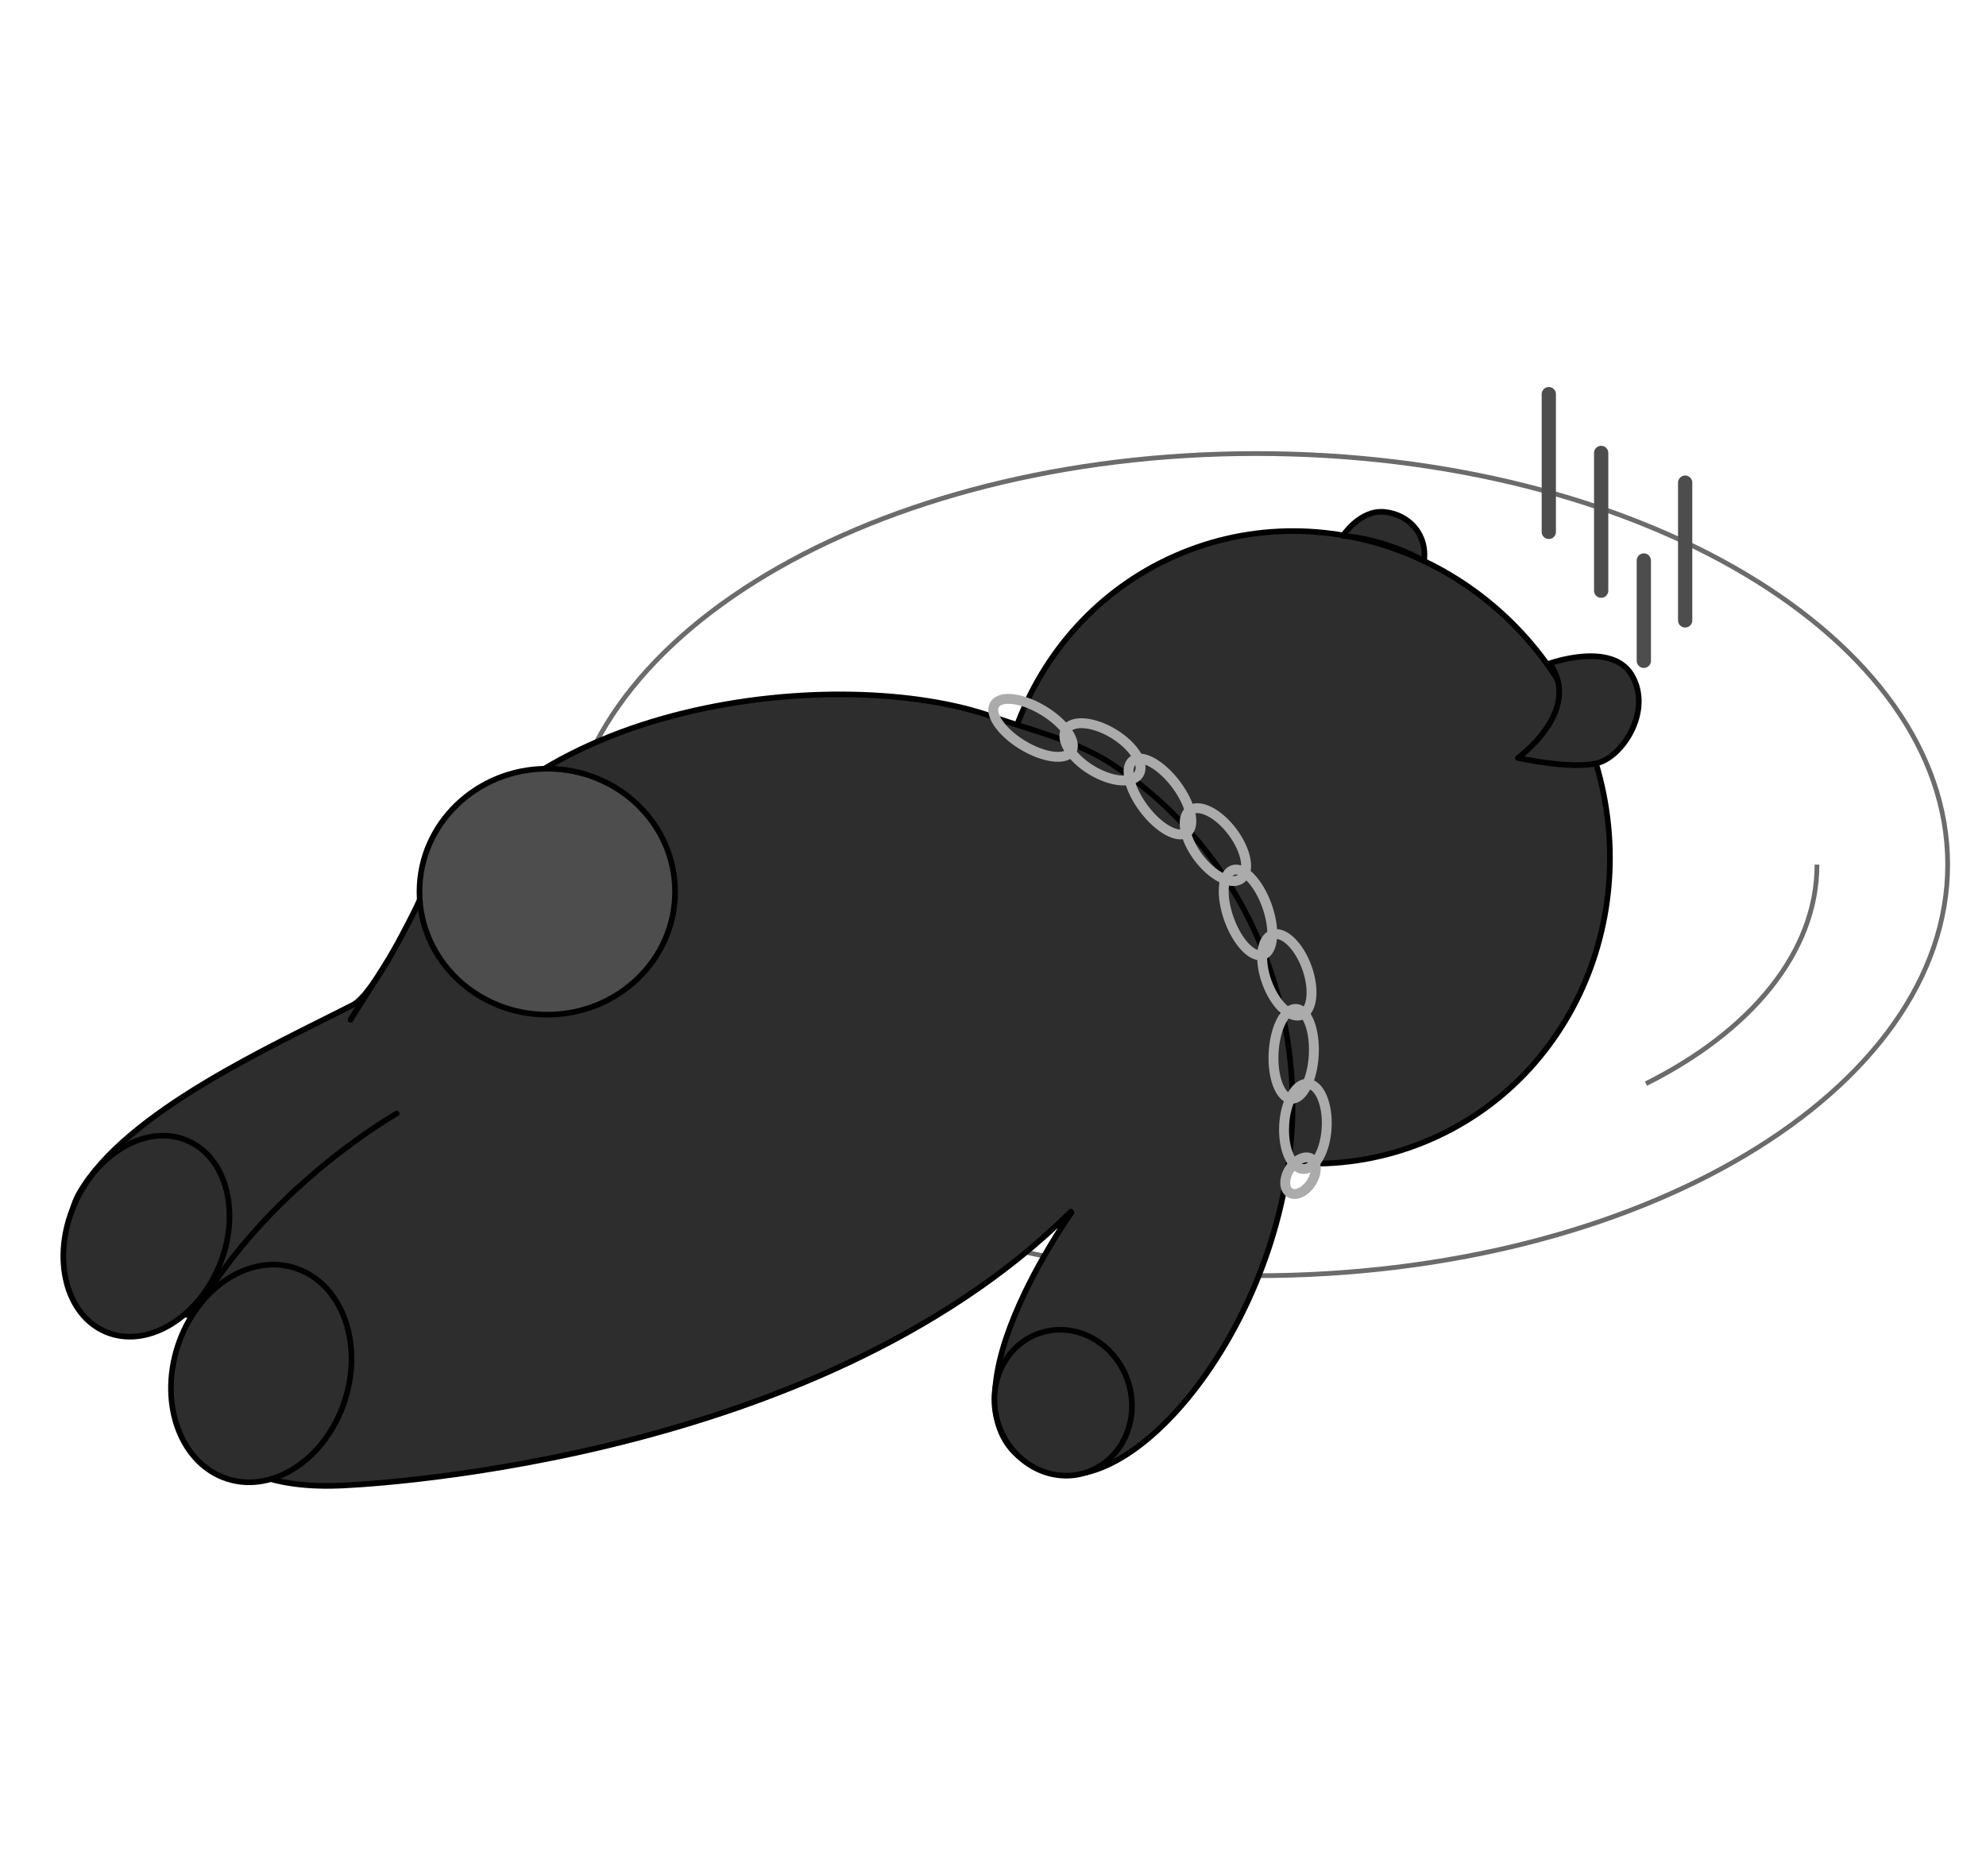 <svg xmlns="http://www.w3.org/2000/svg" width="180" height="170" viewBox="0 0 180 170" fill="none">
  <path d="M176.526 78.347C176.526 88.586 169.56 97.894 158.217 104.653C146.878 111.41 131.2 115.596 113.871 115.596C96.542 115.596 80.863 111.41 69.525 104.653C58.181 97.894 51.215 88.586 51.215 78.347C51.215 68.108 58.181 58.8 69.525 52.041C80.863 45.284 96.542 41.098 113.871 41.098C131.2 41.098 146.878 45.284 158.217 52.041C169.56 58.8 176.526 68.108 176.526 78.347Z" stroke="#6B6B6B" stroke-width="0.431"/>
  <path d="M164.682 78.344C164.682 86.323 158.653 93.458 149.18 98.197" stroke="#6B6B6B" stroke-width="0.431"/>
  <path d="M129.713 103.22C143.656 97.114 149.776 80.328 143.383 65.729C136.989 51.129 120.503 44.244 106.559 50.35C92.616 56.456 86.496 73.242 92.889 87.841C99.283 102.441 115.769 109.326 129.713 103.22Z" fill="#2D2D2D" stroke="black" stroke-width="0.511" stroke-miterlimit="10"/>
  <path d="M121.707 48.556C121.707 48.556 123.239 46.197 125.44 46.386C127.641 46.575 129.388 48.377 129.066 50.839C129.066 50.839 125.793 48.883 121.707 48.556Z" fill="#2D2D2D" stroke="black" stroke-width="0.511" stroke-linecap="round" stroke-linejoin="round"/>
  <path d="M140.466 60.111C140.466 60.111 146.104 58.079 147.912 61.199C149.714 64.32 147.232 68.267 145.052 69.059C142.871 69.85 137.57 68.681 137.57 68.681C137.57 68.681 143.474 64.432 140.466 60.106V60.111Z" fill="#2D2D2D" stroke="black" stroke-width="0.511" stroke-linecap="round" stroke-linejoin="round"/>
  <path d="M117.157 99.716C117.009 87.5 111.014 75.974 100.81 69.258C97.521 67.093 93.635 66.24 89.897 64.923C76.435 60.184 46.249 63.069 37.715 82.24C37.715 82.24 33.962 90.043 32.001 91.049C24.897 94.696 11.471 100.676 7.186 108.117C3.933 113.765 12.452 120.71 20.72 118.907C21.332 118.775 21.94 118.611 22.538 118.427C21.113 119.438 19.964 120.399 19.361 121.2C16.654 124.811 16.317 135.188 30.755 134.621C30.755 134.621 73.448 133.232 97.057 109.792L97.113 109.883C97.113 109.883 82.977 129.657 95.044 133.38C103.461 135.974 117.382 118.243 117.152 99.711L117.157 99.716Z" fill="#2D2D2D" stroke="black" stroke-width="0.511" stroke-linecap="round" stroke-linejoin="round"/>
  <path d="M49.602 91.943C55.999 91.943 61.184 86.954 61.184 80.799C61.184 74.645 55.999 69.656 49.602 69.656C43.205 69.656 38.02 74.645 38.02 80.799C38.02 86.954 43.205 91.943 49.602 91.943Z" fill="#4D4D4D" stroke="black" stroke-width="0.511" stroke-miterlimit="10"/>
  <path d="M31.254 126.898C32.954 121.623 30.941 116.253 26.756 114.904C22.571 113.555 17.799 116.737 16.099 122.012C14.398 127.286 16.412 132.656 20.597 134.006C24.782 135.355 29.553 132.173 31.254 126.898Z" fill="#2D2D2D" stroke="black" stroke-width="0.511" stroke-linecap="round" stroke-linejoin="round"/>
  <path d="M19.826 114.817C21.872 110.032 20.596 104.899 16.975 103.351C13.355 101.803 8.762 104.427 6.716 109.212C4.67 113.996 5.947 119.13 9.567 120.678C13.187 122.226 17.78 119.602 19.826 114.817Z" fill="#2D2D2D" stroke="black" stroke-width="0.511" stroke-linecap="round" stroke-linejoin="round"/>
  <path d="M35.203 86.969L31.766 92.397" stroke="black" stroke-width="0.511" stroke-linecap="round" stroke-linejoin="round"/>
  <path d="M35.95 100.906C35.95 100.906 25.082 107.034 18.469 117.713" stroke="black" stroke-width="0.511" stroke-linecap="round" stroke-linejoin="round"/>
  <path d="M98.462 133.42C101.702 132.342 103.388 128.64 102.228 125.154C101.067 121.667 97.499 119.714 94.258 120.793C91.018 121.872 89.332 125.573 90.492 129.06C91.653 132.547 95.221 134.499 98.462 133.42Z" fill="#2D2D2D" stroke="black" stroke-width="0.511" stroke-linecap="round" stroke-linejoin="round"/>
  <path d="M97.117 68.068C97.639 67.207 96.503 65.563 94.579 64.395C92.655 63.228 90.671 62.979 90.149 63.84C89.627 64.701 90.763 66.345 92.687 67.513C94.611 68.68 96.594 68.929 97.117 68.068Z" stroke="#ABABAB" stroke-width="0.896" stroke-linecap="round" stroke-linejoin="round"/>
  <path d="M103.229 70.134C103.782 69.223 102.75 67.586 100.925 66.478C99.1 65.371 97.172 65.212 96.619 66.123C96.066 67.035 97.097 68.671 98.922 69.779C100.747 70.887 102.676 71.046 103.229 70.134Z" stroke="#ABABAB" stroke-width="0.896" stroke-linecap="round" stroke-linejoin="round"/>
  <path d="M107.576 75.433C108.382 74.829 107.94 72.88 106.589 71.079C105.238 69.279 103.49 68.309 102.685 68.914C101.879 69.518 102.322 71.467 103.672 73.268C105.023 75.068 106.771 76.037 107.576 75.433Z" stroke="#ABABAB" stroke-width="0.896" stroke-linecap="round" stroke-linejoin="round"/>
  <path d="M112.477 79.628C113.33 78.988 112.983 77.085 111.701 75.377C110.42 73.669 108.69 72.803 107.837 73.443C106.984 74.083 107.332 75.986 108.613 77.694C109.894 79.402 111.624 80.267 112.477 79.628Z" stroke="#ABABAB" stroke-width="0.896" stroke-linecap="round" stroke-linejoin="round"/>
  <path d="M114.488 86.514C115.436 86.174 115.587 84.181 114.825 82.063C114.064 79.945 112.679 78.504 111.731 78.844C110.784 79.185 110.633 81.178 111.394 83.296C112.155 85.414 113.541 86.855 114.488 86.514Z" stroke="#ABABAB" stroke-width="0.896" stroke-linecap="round" stroke-linejoin="round"/>
  <path d="M117.94 91.971C118.943 91.61 119.171 89.689 118.449 87.68C117.726 85.671 116.328 84.334 115.324 84.695C114.321 85.055 114.093 86.977 114.815 88.986C115.538 90.995 116.936 92.331 117.94 91.971Z" stroke="#ABABAB" stroke-width="0.896" stroke-linecap="round" stroke-linejoin="round"/>
  <path d="M119.074 95.587C119.192 93.339 118.473 91.474 117.467 91.421C116.462 91.368 115.551 93.148 115.433 95.395C115.315 97.643 116.034 99.508 117.039 99.561C118.045 99.614 118.956 97.834 119.074 95.587Z" stroke="#ABABAB" stroke-width="0.896" stroke-linecap="round" stroke-linejoin="round"/>
  <path d="M120.242 102.166C120.354 100.034 119.582 98.26 118.517 98.204C117.453 98.148 116.499 99.832 116.387 101.964C116.274 104.096 117.047 105.87 118.111 105.926C119.176 105.982 120.13 104.299 120.242 102.166Z" stroke="#ABABAB" stroke-width="0.896" stroke-linecap="round" stroke-linejoin="round"/>
  <path d="M118.85 107.159C119.392 106.31 119.395 105.343 118.855 104.998C118.316 104.653 117.439 105.061 116.896 105.909C116.354 106.758 116.351 107.725 116.891 108.07C117.43 108.415 118.307 108.007 118.85 107.159Z" stroke="#ABABAB" stroke-width="0.896" stroke-linecap="round" stroke-linejoin="round"/>
  <path d="M140.375 35.715V48.196" stroke="#4D4D4D" stroke-width="1.292" stroke-linecap="round" stroke-linejoin="round"/>
  <path d="M152.734 43.734V56.216" stroke="#4D4D4D" stroke-width="1.292" stroke-linecap="round" stroke-linejoin="round"/>
  <path d="M145.121 41.043V53.524" stroke="#4D4D4D" stroke-width="1.292" stroke-linecap="round" stroke-linejoin="round"/>
  <path d="M148.988 50.789V59.879" stroke="#4D4D4D" stroke-width="1.292" stroke-linecap="round" stroke-linejoin="round"/>
</svg>